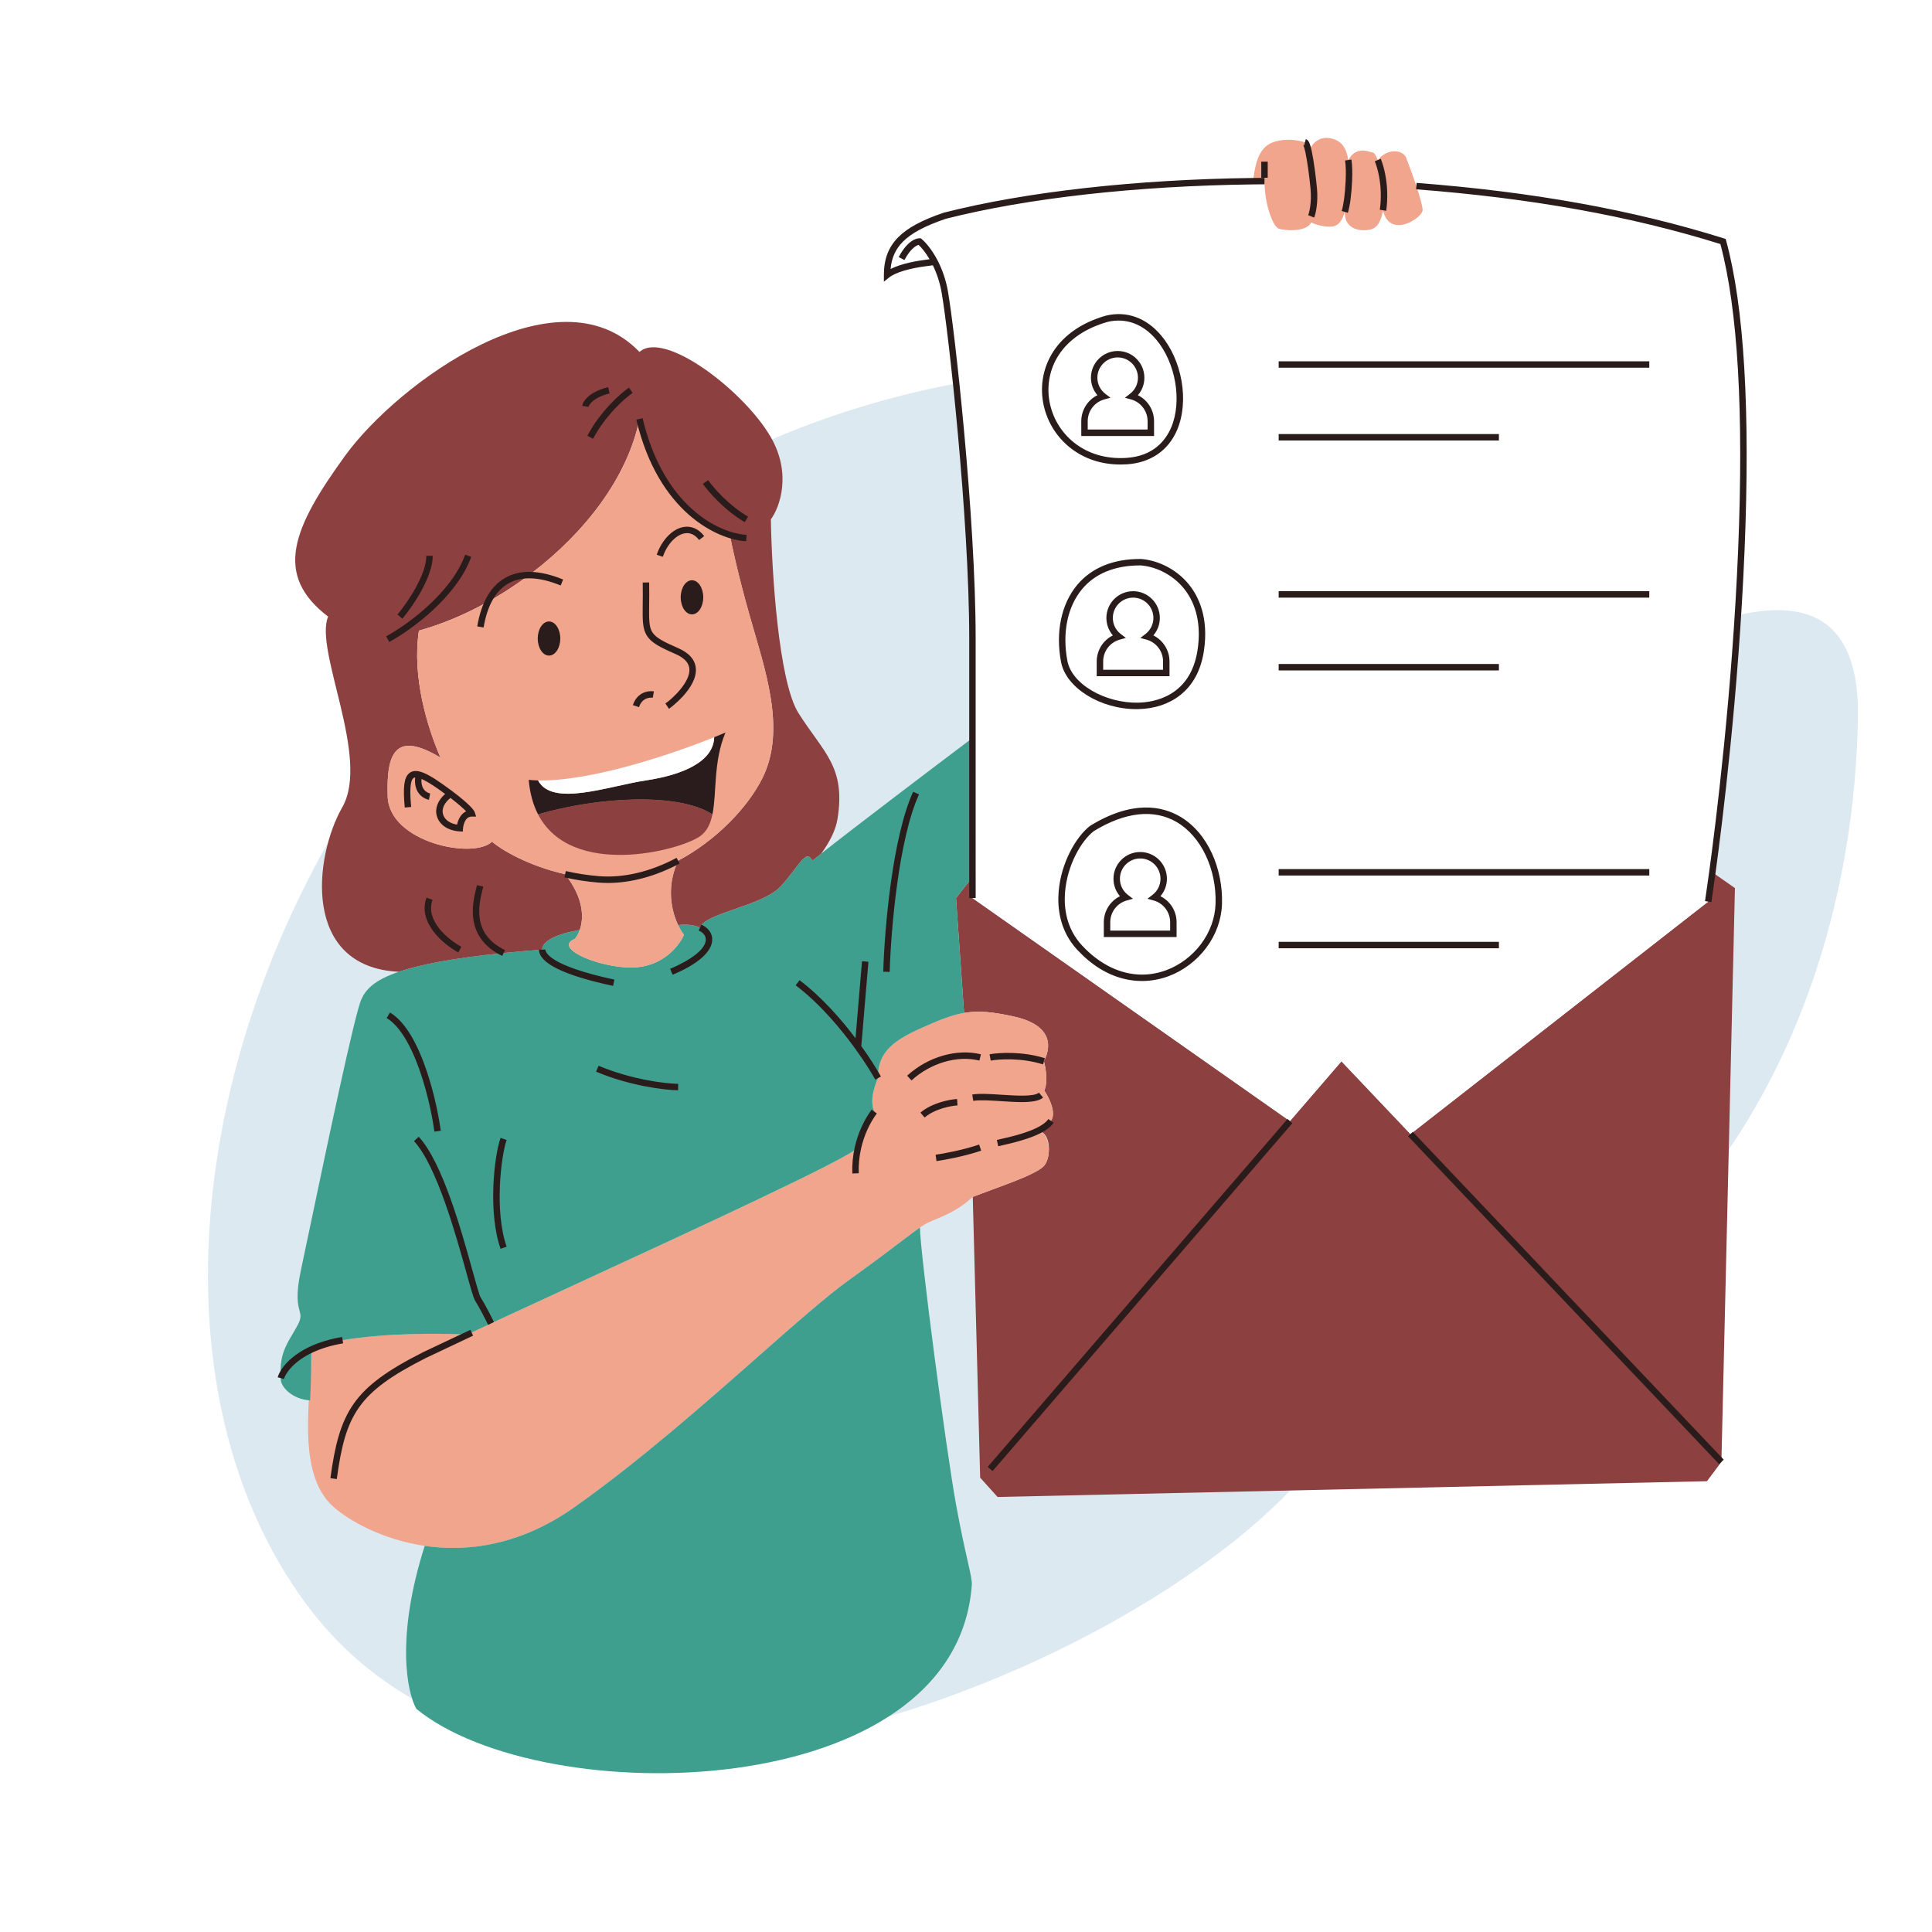<?xml version="1.0" encoding="utf-8"?>
<!-- Generator: Adobe Illustrator 25.3.1, SVG Export Plug-In . SVG Version: 6.00 Build 0)  -->
<svg version="1.1" id="Layer_1" xmlns="http://www.w3.org/2000/svg" xmlns:xlink="http://www.w3.org/1999/xlink" x="0px" y="0px"
	 viewBox="0 0 3000 3000" style="enable-background:new 0 0 3000 3000;" xml:space="preserve">
<style type="text/css">
	.st0{fill:#FFFFFF;}
	.st1{fill:#DDE9F1;}
	.st2{fill:#8D4040;}
	.st3{fill:#F0A58C;}
	.st4{fill-rule:evenodd;clip-rule:evenodd;fill:#3E9F8E;}
	.st5{fill:#3E9F8E;}
	.st6{fill:#2A1C1C;}
	.st7{fill:#2B1C1C;}
	.st8{fill-rule:evenodd;clip-rule:evenodd;fill:#FFFFFF;}
</style>
<rect y="0" class="st0" width="3000" height="3000"/>
<g>
	<g>
		<path class="st1" d="M474.5,2489.5C885,3048,2049.5,2480,2107,2141c453.5-38,768.5-487,778-1026s-993,439-611-57.5
			s243.5-635-759-467.5S64,1931,474.5,2489.5z"/>
	</g>
	<g>
		<path class="st2" d="M2694,1379l-21,891l-22.5,30L1549,2324.5l-27-30l-11.5-436c9.13-3.52,18.97-7.14,28.89-10.79
			c35.17-12.94,71.47-26.29,81.61-37.21c11.04-11.88,12.31-52.06-9.11-54.63c9.12-4.47,16.09-9.52,20.11-15.37
			c8.8-12.8-3.08-36.33-10.42-47c5.85-13.07,2.44-34.64-0.58-45.5c15-29.5,6-58-46.5-69.5c-32.28-7.07-54.16-9.6-77.5-5.63
			l-12.5-178.37l25.5-32.5v32.5l493,346.33l80-92.83l107.19,113l462.31-361c2.09-14.16,4.25-29.37,6.45-45.5L2694,1379z"/>
	</g>
	<g>
		<path class="st0" d="M1467,453c9.5,53.5,43,347.5,43,538.5V1146v216v32.5l493,346.33l80-92.83l107.19,113l462.31-361
			c2.09-14.16,4.25-29.37,6.45-45.5c35.04-257.3,79.41-749.9,16.55-979.5c-154.25-48.42-315.25-73.68-476.17-86
			c5.38,16.25,9.91,31.85,9.67,37.5c-0.5,12-51.06,45.15-61.53,0c-2.53,15.48-7.93,25.22-15.47,28.5c-11.5,5-44.64,5.5-43.82-26
			c-3.89,13.35-9.7,21.17-18.18,22.5c-12.8,2-28-3.17-34-6c-7.5,15.5-42,12.5-50.5,9.5s-22-37-22-73.82
			c-5.85,0.04-11.68,0.09-17.5,0.16c-185.52,2.32-355.74,22.29-479,53.65c-63.6,21.6-89.5,46-89.5,92
			c13.11-10.55,41.17-16.27,61-18.74l12.85-1.76C1457.79,418.87,1463.71,434.46,1467,453z"/>
	</g>
	<g>
		<path class="st3" d="M1963.5,281.18c0,36.82,13.5,70.82,22,73.82s43,6,50.5-9.5c6,2.83,21.2,8,34,6
			c8.48-1.33,14.29-9.15,18.18-22.5c3.45-11.83,5.38-28,6.32-47.82c0.61-12.86,0.38-23.71-0.94-32.68c-3-20.47-11.68-31.22-29.06-34
			c-19.04-3.05-29.32,12.1-32.56,21.18c-1.81-8.4-3.69-14.15-5.44-14.68l-0.08-0.02c-5.08-1.53-21.52-6.46-40.92-2.48
			c-19.5,4-35,14.5-39.5,62.85C1951.82,281.27,1957.65,281.22,1963.5,281.18z"/>
	</g>
	<g>
		<path class="st3" d="M2093.56,248.5c1.32,8.98,1.55,19.82,0.94,32.68c-0.94,19.82-2.87,35.99-6.32,47.82
			c-0.82,31.5,32.32,31,43.82,26c7.54-3.28,12.94-13.02,15.47-28.5c1.33-8.12,1.87-17.82,1.53-29c-0.61-19.76-5.1-37.85-9.53-49
			c-2.86-7.19-5.71-11.5-7.47-11.5C2127.5,237,2107,224.5,2093.56,248.5z"/>
	</g>
	<g>
		<path class="st3" d="M2139.47,248.5c4.43,11.15,8.92,29.24,9.53,49c0.34,11.18-0.2,20.88-1.53,29c10.47,45.15,61.03,12,61.53,0
			c0.24-5.65-4.29-21.25-9.67-37.5c-6.05-18.29-13.18-37.38-15.83-44C2178.5,232.5,2154.5,229.5,2139.47,248.5z"/>
	</g>
	<g>
		<path class="st3" d="M716.5,2072c-33.83-1.67-118.1-2.2-184.5,9c-19.57,3.3-35.56,8.48-48.5,14.52
			c0,73.17-24.93,192.08,34.5,244.48c23.29,20.54,74.69,50.61,141.5,60.43c66.56,9.78,148.41-0.54,233-60.43
			c169.5-120,341-291.5,426-352.5c65.87-47.27,93.31-69.92,110-81.45c4.85-3.34,8.79-5.75,12.5-7.55c16.5-8,42-14.5,69.5-40
			c41.5-16,97.5-34,110.5-48s8.5-51.5-8-54.5h-1.39c9.26-4.5,16.33-9.59,20.39-15.5c8.56-12.45-2.99-35.98-10.38-47.08
			c5.8-13.08,2.4-34.59-0.62-45.42c15-29.5,6-58-46.5-69.5c-32.28-7.07-54.16-9.6-77.5-5.63c-14.62,2.49-29.82,7.54-48.5,15.63
			c-48.5,21-86.5,37.5-85,85.5c-5.17,10.33-13.6,35.2-6,52c-11.24,15.3-20.34,34.7-25.22,56c-19.7,21.1-353.97,172.82-550.28,263.93
			c-6.66,3.09-13.17,6.11-19.5,9.06c-12.92,6.01-25.1,11.71-36.4,17.01H716.5z"/>
	</g>
	<g>
		<path class="st4" d="M1062,1451.5c-6,14.5-28.2,44.8-69,50c-51,6.5-138-28.5-100.5-43.5c2.77-3.19,5.62-7.92,7.77-14
			c-36.67,6.32-58.52,17.42-58.37,30.5c-21.62,1.67-41.54,3.44-59.89,5.31c-80.37,8.2-130.7,18.24-162.84,29.19
			c-39.72,13.53-51.64,28.46-58.16,43c-10.47,23.35-54.66,234.14-79.57,352.93l0,0c-6.02,28.72-10.91,52.05-13.93,66.07
			c-8.72,40.52-4.94,54.75-2.45,64.09c1.93,7.25,3.07,11.54-3.05,22.91c-2.57,4.77-5.17,9.18-7.69,13.44
			c-11.21,18.94-20.76,35.09-18.31,68.56c-1.5,13,18,33,45.5,34.5c1.38-23.82,1.87-58.55,1.98-78.97l0.02-0.01
			c12.94-6.04,28.93-11.22,48.5-14.52c66.4-11.2,150.67-10.67,184.5-9h9.6c11.3-5.31,23.48-11,36.4-17.01
			c6.33-2.95,12.84-5.97,19.5-9.06c34.08-15.82,72.31-33.46,112.34-51.93c190.54-87.92,421.66-194.57,437.95-212
			c4.88-21.3,13.98-40.7,25.22-56c-7.6-16.8,0.83-41.67,6-52c-1.5-48,36.5-64.5,85-85.5c18.68-8.09,33.88-13.14,48.5-15.63
			l-12.5-178.37l25.5-32.5v-216c-61.03,46-184.51,139.58-234.85,179.48c-5.47,4.33-10.08,8.04-13.65,10.98
			c-6.95-13.93-14.36-4.13-27.29,12.97c-6.14,8.13-13.53,17.91-22.71,27.57c-14.29,15.04-43.8,25.31-70.55,34.62
			c-26.59,9.25-50.46,17.55-53.95,28.66c-8.54-3.93-20.42-5.52-34-3.83C1055.98,1442.71,1059.16,1447.82,1062,1451.5z
			 M436.36,2138.87c-0.13,0.39-0.25,0.76-0.36,1.13L436.36,2138.87z"/>
	</g>
	<g>
		<path class="st5" d="M1318.5,1987.5c-34.65,24.87-83.67,68.09-141.07,118.71c-83.42,73.55-184.52,162.71-284.93,233.79
			c-84.59,59.89-166.44,70.21-233,60.43c-45.2,141.66-27.5,227.74-13,253.07c196.61,160.49,837.25,148.82,862.5-192
			c0.51-6.89-1.84-17.29-6.33-37.13l0,0l0,0c-4.31-19.03-10.58-46.75-18.17-88.37c-15.5-85-56-393-56-429.95
			c-6.55,4.52-14.74,10.75-26.26,19.51l-0.02,0.01l0,0l0,0C1384.36,1939.14,1358.53,1958.77,1318.5,1987.5z"/>
	</g>
	<g>
		<path class="st2" d="M684.03,1176.5c-21.06-48.49-44.3-126.12-33.53-197.28c34.88-9.61,70.67-24.57,105.41-43.8
			c24.04-13.31,47.57-28.66,69.94-45.71C908.18,826.98,974.78,741.34,993,650.5c27.71,117.79,94.53,165.66,140.28,180.03
			c3.18,17.22,13.38,64.14,31.22,126.97c23,81,57,175,19.5,250.5c-22.74,45.77-71.94,97.06-131,128.46
			c-18.75,40.34-10.64,77.59,0,99.99c13.58-1.69,25.46-0.1,34,3.83c7-22.28,96-33.28,124.5-63.28s39.75-61.08,50-40.54
			c3.57-2.94,8.18-6.65,13.65-10.98c13.11-17.88,22.5-36.23,25.35-53.98c13-81-21.5-102.5-60.5-164c-31.2-49.2-41.67-221.17-43-301
			c13.67-18.67,32.8-70.3,0-127.5c-41-71.5-165.5-167-204-132.5c-127.5-132.5-375,48-457,161s-111.5,185-26.5,250
			c-22,52,66,219,22,296s-63,248,87.66,255.5c32.14-10.95,82.46-20.99,162.84-29.19c18.35-1.87,38.27-3.64,59.89-5.31
			c-0.15-13.08,21.71-24.18,58.37-30.5c6.51-18.45,6.42-49.26-22.77-86.54c-57.74-13.23-98.14-37.44-113.5-50.46
			c-29,28-159.5,1-162-70S616,1135.5,684.03,1176.5z"/>
	</g>
	<g>
		<path class="st3" d="M684.03,1176.5c-21.06-48.49-44.3-126.12-33.53-197.28c34.88-9.61,70.67-24.57,105.41-43.8
			c24.04-13.31,47.57-28.66,69.94-45.71C908.18,826.98,974.78,741.34,993,650.5c27.71,117.79,94.53,165.66,140.28,180.03
			c3.18,17.22,13.38,64.14,31.22,126.97c2.26,7.95,4.62,16.03,7.01,24.2v0c21.98,75.08,46.31,158.21,12.49,226.29
			c-22.74,45.77-71.94,97.06-131,128.46c-38.36,20.39-80.87,32.39-123,29.04c-18.75-1.49-36.31-4.33-52.5-8.04
			c-57.74-13.23-98.14-37.44-113.5-50.46c-29,28-159.5,1-162-70S616,1135.5,684.03,1176.5z"/>
	</g>
	<g>
		<path class="st3" d="M1053,1336.46c-38.36,20.39-80.87,32.39-123,29.04c-18.75-1.49-36.31-4.33-52.5-8.04
			c29.19,37.28,29.27,68.09,22.77,86.54c-2.14,6.08-5,10.81-7.77,14c-37.5,15,49.5,50,100.5,43.5c40.8-5.2,63-35.5,69-50
			c-2.84-3.68-6.02-8.78-9-15.05C1042.36,1414.05,1034.25,1376.8,1053,1336.46z"/>
	</g>
	<g>
		<path class="st2" d="M835.5,1264.5c51.91,100.23,220.08,56.26,251.5,34c10.89-7.71,16.29-19.5,19.28-34
			C1053.56,1230.5,930,1237,835.5,1264.5z"/>
	</g>
	<g>
		<path class="st6" d="M835.5,1211.83c-5.01-0.11-9.85-0.38-14.5-0.83c1.84,21.24,6.94,38.9,14.5,53.5c94.5-27.5,218.06-34,270.78,0
			c6.91-33.46,1.04-81.36,20.22-127c-5.29,2.26-11.15,4.69-17.5,7.25c-1,37.24-47,58.17-106,67.08
			C944,1220.74,857.5,1253.5,835.5,1211.83z"/>
	</g>
	<g>
		<path class="st0" d="M835.5,1211.83c22,41.67,108.5,8.91,167.5,0c59-8.91,105-29.84,106-67.08
			C1040.94,1172.11,916.69,1213.56,835.5,1211.83z"/>
	</g>
	<g>
		<path class="st7" d="M1074.5,954c9.67,0,17.5-11.86,17.5-26.5s-7.83-26.5-17.5-26.5s-17.5,11.86-17.5,26.5S1064.83,954,1074.5,954
			z"/>
	</g>
	<g>
		<path class="st7" d="M852.5,1018c9.66,0,17.5-11.86,17.5-26.5c0-14.64-7.84-26.5-17.5-26.5S835,976.86,835,991.5
			C835,1006.14,842.84,1018,852.5,1018z"/>
	</g>
	<g>
		<path class="st7" d="M522.95,2296.68l-9.91-1.35c6.76-49.5,15.27-86.23,36.76-116.41c19.86-27.89,50.99-50.88,107.44-79.38
			l0.12-0.06l73-34.5l4.27,9.04l-72.94,34.47C555.41,2162.14,536.59,2196.83,522.95,2296.68z M1541.29,2284.26l-7.58-6.53
			l465.5-540.17l7.58,6.53L1541.29,2284.26z M2669.37,2273.44l-482.81-509l7.26-6.88l482.81,509L2669.37,2273.44z M440.8,2141.39
			l-9.61-2.78c3.73-12.9,19.11-33.11,50.19-47.62c14.52-6.78,31.27-11.8,49.78-14.92l1.66,9.86c-17.63,2.97-33.51,7.72-47.22,14.12
			C455.62,2114.05,443.34,2132.62,440.8,2141.39z M758.01,2057.19c-4.12-8.4-13.65-27.05-20.24-37.53
			c-2.57-4.09-6.2-16.92-13.5-43.25c-16.13-58.14-46.14-166.37-81.44-204.52l7.34-6.79c36.94,39.93,66.23,145.54,83.73,208.64
			c5.36,19.32,10.42,37.57,12.33,40.6c6.82,10.83,16.56,29.89,20.76,38.45L758.01,2057.19z M777.28,1939.16
			c-19.6-55.79-10.28-143.09,0-172.32l9.43,3.32c-8.71,24.76-19.22,110.99,0,165.68L777.28,1939.16z M1323.5,1822.2
			c-0.56-13.67,0.75-27.57,3.9-41.32c4.87-21.26,13.88-41.26,26.06-57.84l8.06,5.92c-11.38,15.49-19.81,34.21-24.38,54.16
			c-2.95,12.89-4.18,25.9-3.66,38.68L1323.5,1822.2z M1454.19,1802.95l-1.38-9.9c12.31-1.71,42.27-7.21,67.59-15.78l3.21,9.47
			C1497.58,1795.54,1466.82,1801.19,1454.19,1802.95z M1550.06,1779.89l-2.13-9.77c29.24-6.37,48.28-12.15,61.76-18.74
			c8.77-4.3,14.89-8.91,18.19-13.71l8.24,5.66c-4.34,6.32-11.55,11.89-22.03,17.03C1599.86,1767.32,1580.12,1773.34,1550.06,1779.89
			z M674.55,1757.18c-1.61-11.77-8.08-53.56-23.56-97.05c-14.49-40.72-31.98-68.16-50.57-79.34l5.16-8.57
			c20.89,12.57,39.34,41.02,54.83,84.56c15.8,44.39,22.4,87.04,24.04,99.05L674.55,1757.18z M1435.75,1735.3l-6.51-7.59
			c17.61-15.09,44.95-20.46,56.95-21.19l0.61,9.98C1475.97,1717.15,1451.35,1721.93,1435.75,1735.3z M1586.71,1711.33
			c-9.79,0-20.74-0.71-31.95-1.44c-16.32-1.06-33.2-2.16-43.44-0.45l-1.64-9.86c11.39-1.9,28.07-0.81,45.74,0.34
			c22.33,1.45,50.12,3.26,57.87-3.24l6.43,7.66C1613.24,1709.76,1601.25,1711.33,1586.71,1711.33z M1052.92,1693
			c-21.08-0.35-74.82-6.83-127.35-28.89l3.87-9.22c51.13,21.47,103.24,27.77,123.65,28.11L1052.92,1693z M1415.37,1677.69
			l-6.74-7.39c32.2-29.37,77.17-42.39,114.57-33.16l-2.4,9.71C1486.55,1638.4,1445.17,1650.51,1415.37,1677.69z M1359.13,1676.42
			c-3.57-6.44-13.73-23.99-30.9-47.73l2.7-1.95l-2.7,1.95c-20.77-28.73-53.71-69.17-92.75-98.71l6.04-7.97
			c35.34,26.75,65.71,62.06,86.9,90.11l10.1-119.55l9.96,0.84l-11.06,130.93c11.9,16.56,22.95,33.69,30.45,47.23L1359.13,1676.42z
			 M1619.49,1652.77c-32.67-10.38-67.33-8.36-81.09-5.85l-1.8-9.84c14.61-2.67,51.36-4.82,85.91,6.15L1619.49,1652.77z
			 M951.95,1530.89c-76.11-16.29-114.83-35.25-115.06-56.33l10-0.11c0.04,3.97,5.42,24.89,107.16,46.67L951.95,1530.89z
			 M1773.22,1523.3c-9.55,0-19.11-1.17-28.51-3.52c-26.06-6.51-50.24-21.61-71.87-44.88c-27.63-29.74-31.02-65.54-29-90.34
			c3.68-45.1,27.23-85.46,48.6-102.01l0.45-0.31c65.92-40.49,112.08-30.21,139.19-14.45c21.03,12.22,38.33,32.2,50.02,57.79
			c10.81,23.65,16.28,51.38,15.41,78.08c-0.79,24.21-9.29,47.8-24.57,68.24c-14.79,19.77-35.41,35.33-58.06,43.81
			C1801.37,1520.76,1787.3,1523.3,1773.22,1523.3z M1698.35,1290.62c-19.58,15.32-41.12,52.69-44.55,94.76
			c-1.86,22.8,1.2,55.65,26.36,82.72c27.62,29.72,60.22,45.25,93.17,45.26c12.71,0,25.47-2.31,38.03-7.01
			c20.88-7.81,39.9-22.17,53.56-40.43c14.05-18.79,21.86-40.43,22.58-62.58c1.76-53.88-22.54-104.88-60.46-126.91
			C1791.6,1255.84,1747.11,1260.74,1698.35,1290.62z M1044.43,1513.61l-3.87-9.22c12.91-5.41,55.06-24.68,55.42-45.42
			c0.14-7.81-6.88-12.22-11.08-14.15l4.18-9.08c10.91,5.03,17.07,13.56,16.9,23.41C1105.66,1477.77,1083.8,1497.11,1044.43,1513.61z
			 M1381.5,1509.15l-10-0.29c1.91-65.71,14.07-208.69,46.45-279.44l9.09,4.16C1395.34,1302.87,1383.39,1444.13,1381.5,1509.15z
			 M779.81,1484.31c-59.12-28.8-45.97-82.23-40.35-105.04c0.44-1.79,0.84-3.42,1.17-4.86l9.76,2.2c-0.34,1.5-0.75,3.19-1.21,5.05
			c-2.8,11.38-7.03,28.57-4.01,46.12c3.6,20.94,16.37,36.49,39.04,47.54L779.81,1484.31z M711.63,1478.9
			c-23.28-12.55-63.55-46.49-49.32-85.13l9.38,3.46c-11.86,32.19,24.04,61.74,44.68,72.87L711.63,1478.9z M2327.5,1472.5h-342v-10
			h342V1472.5z M1827,1455h-113v-23c0-17.3,9.98-32.89,25.08-40.37c-6.48-7.46-10.08-17-10.08-27.13c0-22.88,18.62-41.5,41.5-41.5
			s41.5,18.62,41.5,41.5c0,10.14-3.6,19.67-10.08,27.13c15.1,7.47,25.08,23.07,25.08,40.37V1455z M1724,1445h93v-13
			c0-15.67-10.53-29.54-25.61-33.73l-9.65-2.68l7.94-6.1c7.83-6.02,12.32-15.12,12.32-24.99c0-17.37-14.13-31.5-31.5-31.5
			s-31.5,14.13-31.5,31.5c0,9.86,4.49,18.97,12.32,24.99l7.94,6.1l-9.65,2.68c-15.08,4.19-25.61,18.06-25.61,33.73V1445z
			 M2657.45,1400.73l-9.89-1.46c2.14-14.48,4.3-29.77,6.44-45.45c10.48-76.97,35.84-279.74,44.95-499.67
			c8.86-214.07-0.41-373.92-27.55-475.21c-139.41-43.51-293.99-71.31-472.44-84.97l0.76-9.97
			c180.34,13.81,336.46,42.01,477.29,86.21l2.6,0.82l0.72,2.63c27.96,102.14,37.59,263.93,28.61,480.89
			c-9.12,220.36-34.53,423.49-45.03,500.6C2661.76,1370.89,2659.59,1386.22,2657.45,1400.73z M1515,1394.5h-10V1362h10V1394.5z
			 M943.95,1371.05c-4.83,0-9.61-0.19-14.35-0.56c-17.93-1.42-35.83-4.17-53.22-8.15l2.23-9.75c16.91,3.88,34.33,6.54,51.78,7.93
			c37.95,3.02,79.54-6.83,120.26-28.47l4.69,8.83C1017.98,1360.74,979.77,1371.05,943.95,1371.05z M1515,1362h-10V991.5
			c0-187.71-32.58-479.35-42.92-537.63c-2.63-14.84-7.2-28.93-13.58-41.94l-9.32,1.28c-27.12,3.37-48.98,9.97-58.55,17.68
			l-8.14,6.55V427c0-24.65,7.1-43.29,22.35-58.67c14.38-14.51,36.8-26.6,70.54-38.06l0.38-0.11
			c127.44-32.42,297.97-51.53,480.17-53.81c5.83-0.07,11.67-0.13,17.53-0.17l0.06,10c-5.84,0.04-11.66,0.09-17.47,0.16
			c-181.34,2.26-350.96,21.24-477.64,53.45c-32.12,10.92-53.24,22.23-66.47,35.57c-11.31,11.41-17.48,25.02-19.05,42.32
			c17.31-8.88,43.29-12.94,54.98-14.39l5.56-0.76c-6.14-10.45-12.42-18.02-17.07-22.31c-3.85,1.08-12.99,6.32-21.94,23.57l-8.88-4.6
			c11.41-22,24.7-29.49,32.62-29.19l1.7,0.06l1.31,1.09c6.28,5.22,16.04,16.63,24.59,33.03l-4.43,2.31l4.44-2.31
			c7.68,14.76,13.11,30.89,16.14,47.94c10.38,58.48,43.08,351.11,43.08,539.37V1362z M2561,1359.5h-575.5v-10H2561V1359.5z
			 M718.67,1291.3l-4.97-0.31c-18.03-1.11-31.6-10.29-35.41-23.97c-3.28-11.76,1.53-24.19,12.96-34.19
			c-3.21-2.35-6.59-4.78-10.09-7.24c-11.45-8.06-20.1-13.28-26.65-16.03c-0.56,6.24,0.5,11.43,3.18,15.46
			c2.89,4.35,7.18,6.5,10.22,7.07l-1.82,9.83c-2.46-0.45-10.92-2.62-16.73-11.36c-2.98-4.49-5.97-11.99-4.65-23.29
			c-1.83,0.16-2.63,0.85-2.98,1.15c-6.91,5.95-4.15,35.05-3.25,44.61l-9.96,0.94c-2.99-31.53-1.12-46.43,6.68-53.14
			c4.12-3.54,9.67-4.48,16.51-2.78l-1.21,4.85l1.22-4.85c8.28,2.08,19.14,8.04,35.19,19.35c4.45,3.13,8.71,6.2,12.7,9.16l0.01-0.01
			l2.88,2.17c20.35,15.29,33.02,27.23,34.76,32.76l2.06,6.51h-6.82c-12.18,0-13.5,18.14-13.51,18.33L718.67,1291.3z M699.47,1238.98
			c-9.6,7.67-13.9,16.97-11.56,25.35c2.33,8.36,10.52,14.32,21.82,16.17c1.57-7.52,5.69-16.81,14.09-20.68
			C719.79,1255.62,712.32,1248.8,699.47,1238.98z M1764.62,1101.14c-56.21,0-109.45-33.1-117.04-73.21
			c-8.8-46.49,0.38-90.14,25.16-119.76c22.34-26.7,56.52-40.58,98.8-40.17l0.29,0.01c21.75,1.48,52.78,12.76,74.62,39.96
			c14.77,18.39,30.75,51.15,22.98,102.77c-4.51,29.93-16.98,53.11-37.08,68.88c-17.3,13.58-39.8,21.01-65.06,21.48
			C1766.41,1101.13,1765.51,1101.14,1764.62,1101.14z M1769.71,877.99c-38.39,0-69.23,12.63-89.29,36.6
			c-22.86,27.31-31.24,67.94-23,111.48c3.3,17.45,16.86,33.95,38.19,46.45c20.94,12.27,46.99,19.04,71.52,18.59
			c24.16-0.45,81.52-9.34,92.44-81.86c5.72-38.02-1.5-70.88-20.89-95.02c-19.78-24.62-47.73-34.86-67.36-36.24
			C1770.77,877.99,1770.24,877.99,1769.71,877.99z M1038.77,1100.66l-5.55-8.32c10.17-6.78,39.08-33.21,37.25-53.91
			c-0.83-9.31-8.05-17-21.47-22.85c-25.46-11.1-37.95-17.88-44.68-28.77c-6.76-10.92-6.6-24.23-6.31-48.4
			c0.11-9.62,0.24-20.53-0.01-33.82l10-0.19c0.26,13.44,0.12,24.43,0.01,34.13c-0.26,22.29-0.41,34.57,4.82,43.02
			c5.29,8.56,17.17,14.84,40.17,24.86c17.03,7.42,26.26,17.9,27.44,31.13C1083.22,1068.95,1039.22,1100.36,1038.77,1100.66z
			 M992.25,1098.05l-9.51-3.1c6.6-20.28,24.22-22.85,32.62-21.38l-1.73,9.85C1013.48,1083.4,997.85,1080.87,992.25,1098.05z
			 M1816,1050h-113v-23c0-17.3,9.98-32.89,25.08-40.36c-6.48-7.47-10.08-17-10.08-27.14c0-22.88,18.62-41.5,41.5-41.5
			s41.5,18.62,41.5,41.5c0,10.14-3.6,19.67-10.08,27.14c15.1,7.47,25.08,23.06,25.08,40.36V1050z M1713,1040h93v-13
			c0-15.67-10.53-29.54-25.61-33.73l-9.65-2.68l7.94-6.1c7.83-6.02,12.32-15.13,12.32-24.99c0-17.37-14.13-31.5-31.5-31.5
			s-31.5,14.13-31.5,31.5c0,9.86,4.49,18.97,12.32,24.99l7.94,6.1l-9.65,2.68c-15.08,4.19-25.61,18.06-25.61,33.73V1040z
			 M2327.5,1041h-342v-10h342V1041z M604.39,996.89l-4.78-8.79c33.15-18.02,101.44-67.71,122.68-126.8l9.41,3.38
			C709.44,926.62,638.69,978.25,604.39,996.89z M750.93,974.33l-9.86-1.67c6.34-37.51,21.14-62.98,44-75.7
			c23.12-12.86,53.17-11.88,89.33,2.9l-3.79,9.26c-33.2-13.58-60.35-14.73-80.68-3.42C769.86,916.87,756.74,939.96,750.93,974.33z
			 M624.84,960.71l-7.67-6.42C632.67,935.75,662,892.81,662,863h10C672,895.68,641.15,941.2,624.84,960.71z M2561,928h-575.5v-10
			H2561V928z M1029.24,864.6l-9.47-3.2c7.77-22.96,24.61-40.29,41.91-43.14c12-1.97,23.3,3.07,31.8,14.21l-7.95,6.07
			c-6.33-8.29-13.82-11.79-22.23-10.41C1049.75,830.35,1035.75,845.35,1029.24,864.6z M1158.74,840.49
			c-44.18-2.32-136.7-44.77-170.61-188.85l9.73-2.29c32.54,138.31,119.8,178.97,161.4,181.15L1158.74,840.49z M1156.48,810.82
			c-31.23-18.23-56.22-46.85-65.07-59.44l8.18-5.75c8.42,11.97,32.19,39.2,61.93,56.56L1156.48,810.82z M1739.89,721.31
			c-30.01,0-57.09-9.1-78.81-26.6c-21.94-17.67-36.66-42.66-41.44-70.36c-4.77-27.62,0.93-55.57,16.06-78.72
			c16.97-25.95,45.12-45.13,81.43-55.45l0.2-0.05c32.01-7.66,62.41,3.2,85.56,30.59c15.74,18.61,27.02,43.71,31.76,70.65
			c4.83,27.44,2.4,54.51-6.83,76.24c-13.61,32.03-41.31,50.98-78,53.38C1746.48,721.21,1743.17,721.31,1739.89,721.31z
			 M1719.77,499.84c-33.91,9.66-60.08,27.39-75.69,51.27c-13.74,21.02-18.92,46.43-14.58,71.54c4.37,25.3,17.82,48.13,37.86,64.28
			c22.1,17.8,50.38,26.13,81.82,24.08c41.94-2.74,60.92-27.24,69.45-47.31c17.27-40.64,7.01-100.6-23.36-136.52
			C1774.69,502.85,1747.89,493.15,1719.77,499.84z M2327.5,684h-342v-10h342V684z M920.92,681.33l-8.85-4.66
			c19.83-37.64,50.92-65.38,64.59-74.79l5.67,8.24C969.37,619.04,939.85,645.41,920.92,681.33z M1792,677h-113v-23
			c0-17.3,9.98-32.89,25.08-40.36c-6.48-7.47-10.08-17-10.08-27.14c0-22.88,18.62-41.5,41.5-41.5s41.5,18.62,41.5,41.5
			c0,10.14-3.6,19.67-10.08,27.14c15.1,7.47,25.08,23.06,25.08,40.36V677z M1689,667h93v-13c0-15.67-10.53-29.54-25.61-33.73
			l-9.65-2.68l7.94-6.1c7.83-6.02,12.32-15.13,12.32-24.99c0-17.37-14.13-31.5-31.5-31.5s-31.5,14.13-31.5,31.5
			c0,9.86,4.49,18.97,12.32,24.99l7.94,6.1l-9.65,2.68c-15.08,4.19-25.61,18.06-25.61,33.73V667z M913.94,631.75l-9.89-1.5
			c1.11-7.35,10.84-21.75,40.23-29.1l2.43,9.7C921.6,617.13,914.46,628.32,913.94,631.75z M2561,571h-575.5v-10H2561V571z
			 M2040.65,337.83l-9.3-3.67c1.69-4.27,5.63-19.92,3.67-40.7c-1.64-17.41-4.74-41.71-7.97-56.74l0,0c-0.09-0.41-0.17-0.8-0.26-1.18
			l-0.07-0.02c0.01-0.04,0.03-0.09,0.04-0.13c-1.93-8.58-3.13-10.39-3.27-10.58c0.12,0.17,0.61,0.64,1.43,0.92l0.81-2.42l1.83-7.22
			l0.39,0.1c3.93,1.19,6.17,5.83,8.88,18.41l-4.89,1.05l4.89-1.05c3.32,15.43,6.48,40.2,8.15,57.91
			C2047.05,314.45,2043.05,331.75,2040.65,337.83z M2024.92,225.74c0.05,0.02,0.09,0.03,0.14,0.05l0.25-0.82l0.42-1.64
			L2024.92,225.74z M2092.98,330.4l-9.6-2.8c3.14-10.78,5.15-26.04,6.13-46.66c0.62-13.05,0.33-23.43-0.89-31.72l9.89-1.46
			c1.31,8.94,1.64,19.94,0.99,33.65C2098.48,302.83,2096.35,318.85,2092.98,330.4z M2152.4,327.31l-9.87-1.62
			c1.3-7.92,1.79-17.36,1.47-28.04c-0.75-24.35-7.22-42.36-9.18-47.31l9.29-3.69c5.65,14.21,9.34,33.16,9.88,50.69
			C2154.34,308.67,2153.81,318.75,2152.4,327.31z M1968.5,276h-10v-25h10V276z"/>
	</g>
</g>
</svg>
